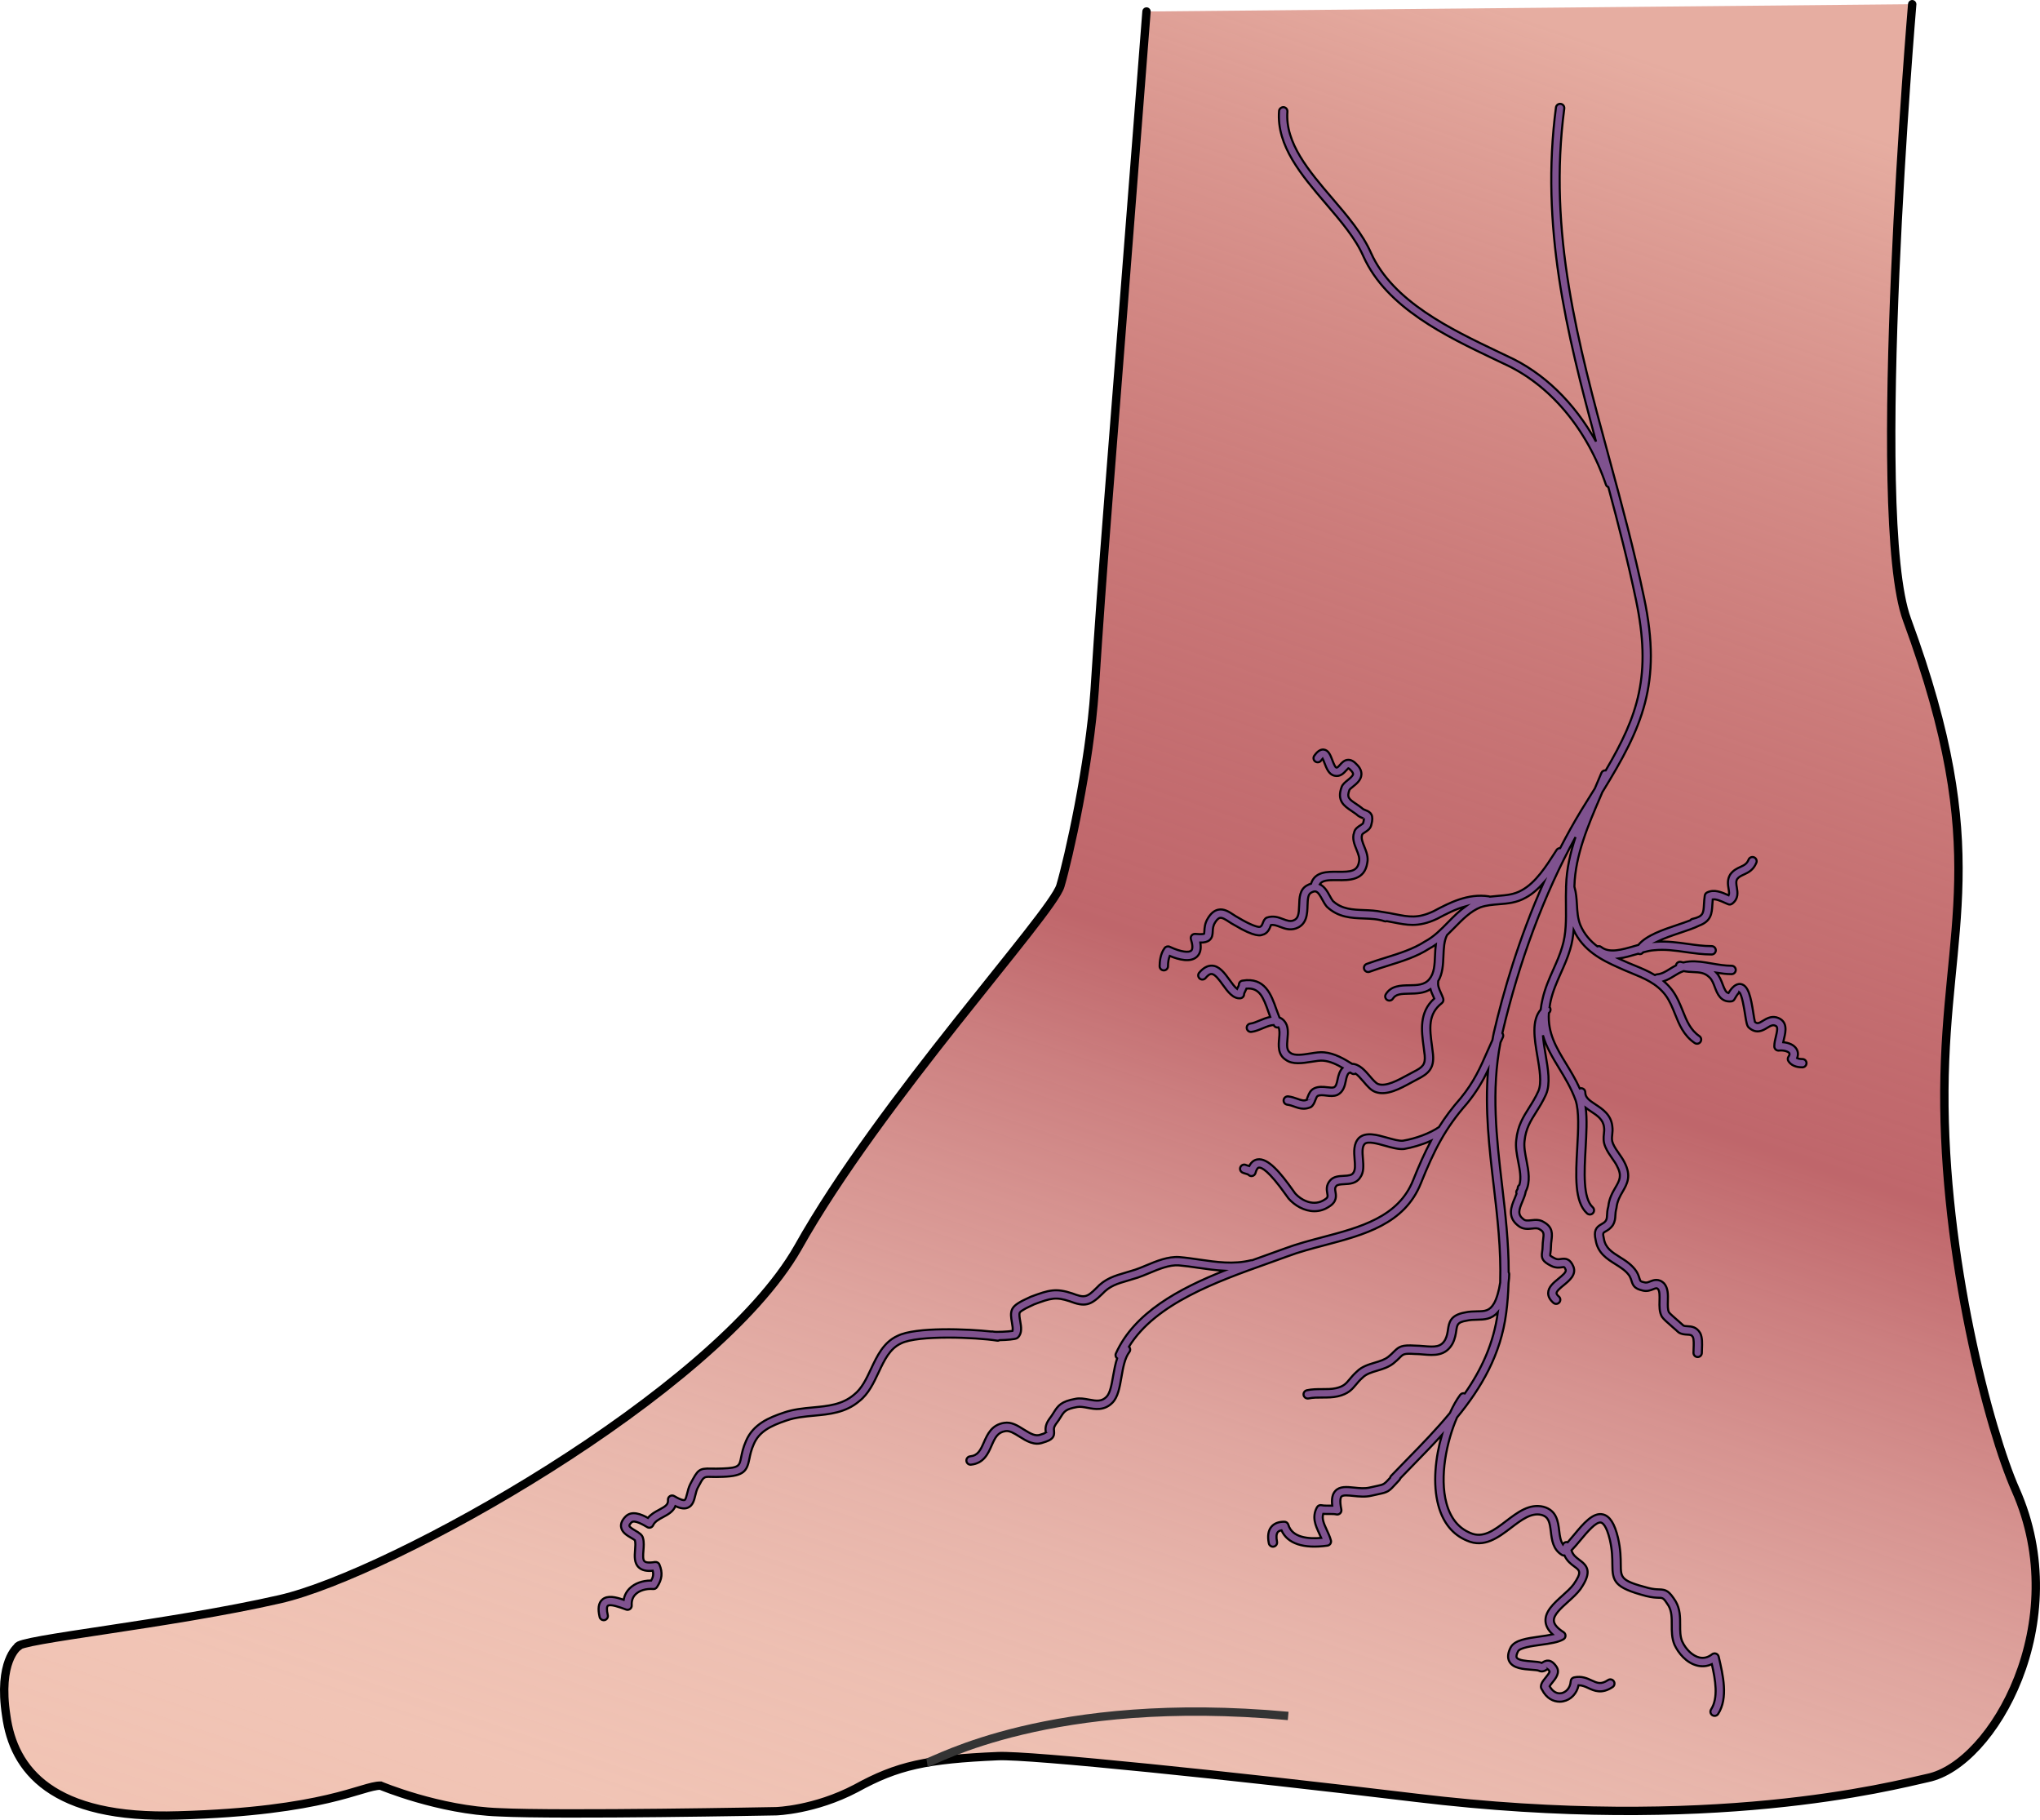 <?xml version="1.0" encoding="utf-8"?>
<!-- Generator: Adobe Illustrator 16.0.0, SVG Export Plug-In . SVG Version: 6.00 Build 0)  -->
<!DOCTYPE svg PUBLIC "-//W3C//DTD SVG 1.1//EN" "http://www.w3.org/Graphics/SVG/1.1/DTD/svg11.dtd">
<svg version="1.1" id="Layer_1" xmlns="http://www.w3.org/2000/svg" xmlns:xlink="http://www.w3.org/1999/xlink" x="0px" y="0px"
	 width="201.526px" height="179.742px" viewBox="0 0 201.526 179.742" enable-background="new 0 0 201.526 179.742"
	 xml:space="preserve">
<g>
	<linearGradient id="SVGID_1_" gradientUnits="userSpaceOnUse" x1="83.424" y1="214.081" x2="155.101" y2="3.172">
		<stop  offset="0" style="stop-color:#F1C3B3"/>
		<stop  offset="0.122" style="stop-color:#F0C0B0;stop-opacity:0.935"/>
		<stop  offset="0.211" style="stop-color:#EBB7A8;stop-opacity:0.887"/>
		<stop  offset="0.289" style="stop-color:#E3A79B;stop-opacity:0.845"/>
		<stop  offset="0.362" style="stop-color:#D89088;stop-opacity:0.806"/>
		<stop  offset="0.43" style="stop-color:#CA736F;stop-opacity:0.769"/>
		<stop  offset="0.495" style="stop-color:#B95051;stop-opacity:0.734"/>
		<stop  offset="0.556" style="stop-color:#A5272D;stop-opacity:0.701"/>
		<stop  offset="0.559" style="stop-color:#A4252C;stop-opacity:0.7"/>
		<stop  offset="1" style="stop-color:#E6ADA1"/>
	</linearGradient>
	<path fill="url(#SVGID_1_)" d="M188.902,0.414c0,0-4.305,50.525-0.513,60.794c8.507,23.106,3.792,30.089,3.689,46.52
		c-0.102,16.431,4.462,33.622,7.037,39.424c5.791,13.048-2.22,27.121-8.677,28.456c-3.627,0.808-21.35,5.479-50.522,1.962
		c-18.298-2.205-38.215-4.253-41.315-4.118c-7.071,0.308-9.941,0.924-14.042,3.184c-4.099,2.156-7.891,2.258-7.891,2.258
		s-21.32,0.412-27.368,0.104c-5.944-0.205-11.711-2.632-11.711-2.632c-1.852,0-5.405,2.528-19.96,2.94
		c-12.505,0.41-16.296-4.52-17.014-9.859c-0.821-5.34,1.127-6.777,1.127-6.777c-0.204-0.719,14.982-2.219,25.932-4.724
		s42.946-20.333,51.146-34.71c8.098-14.479,25.112-32.964,25.933-35.737c0.819-2.772,2.869-11.912,3.382-19.306
		c0.923-14.172,1.024-14.172,5.125-67.058"/>
	<path fill="none" stroke="#343434" stroke-width="0.394" stroke-linecap="round" stroke-miterlimit="8" d="M188.902,0.414
		c0,0-4.305,50.525-0.513,60.794c8.507,23.106,3.792,30.089,3.689,46.52c-0.102,16.431,4.462,33.622,7.037,39.424
		c5.791,13.048-2.22,27.121-8.677,28.456c-3.627,0.808-21.35,5.479-50.522,1.962c-18.298-2.205-38.215-4.253-41.315-4.118
		c-7.071,0.308-9.941,0.924-14.042,3.184c-4.099,2.156-7.891,2.258-7.891,2.258s-21.32,0.412-27.368,0.104
		c-5.944-0.205-11.711-2.632-11.711-2.632c-1.852,0-5.405,2.528-19.96,2.94c-12.505,0.41-16.296-4.52-17.014-9.859
		c-0.821-5.34,1.127-6.777,1.127-6.777c-0.204-0.719,14.982-2.219,25.932-4.724s42.946-20.333,51.146-34.71
		c8.098-14.479,25.112-32.964,25.933-35.737c0.819-2.772,2.869-11.912,3.382-19.306c0.923-14.172,1.024-14.172,5.125-67.058"/>
	<path fill="none" stroke="#000000" stroke-width="0.827" stroke-linecap="round" stroke-miterlimit="8" d="M188.902,0.414
		c0,0-4.305,50.525-0.513,60.794c8.507,23.106,3.792,30.089,3.689,46.52c-0.102,16.431,4.462,33.622,7.037,39.424
		c5.791,13.048-2.22,27.121-8.677,28.456c-3.627,0.808-21.35,5.479-50.522,1.962c-18.298-2.205-38.215-4.253-41.315-4.118
		c-7.071,0.308-9.941,0.924-14.042,3.184c-4.099,2.156-7.891,2.258-7.891,2.258s-21.32,0.412-27.368,0.104
		c-5.944-0.205-11.711-2.632-11.711-2.632c-1.852,0-5.405,2.528-19.96,2.94c-12.505,0.41-16.296-4.52-17.014-9.859
		c-0.821-5.34,1.127-6.777,1.127-6.777c-0.204-0.719,14.982-2.219,25.932-4.724s42.946-20.333,51.146-34.71
		c8.098-14.479,25.112-32.964,25.933-35.737c0.819-2.772,2.869-11.912,3.382-19.306c0.923-14.172,1.024-14.172,5.125-67.058"/>
	<path fill="#7F528F" stroke="#000000" stroke-width="0.207" stroke-miterlimit="8" d="M178.049,104.602
		c-0.211,0-0.387-0.033-0.512-0.094c0.161-0.425,0.037-0.742-0.067-0.91c-0.258-0.416-0.792-0.615-1.311-0.657
		c0.024-0.122,0.055-0.249,0.086-0.374c0.158-0.659,0.424-1.761-0.768-2.088c-0.557-0.127-0.982,0.135-1.324,0.343
		c-0.411,0.251-0.544,0.315-0.787,0.112c-0.044-0.144-0.104-0.525-0.152-0.837c-0.253-1.616-0.49-2.771-1.239-2.9
		c-0.525-0.086-0.936,0.409-1.223,0.886c-0.233-0.055-0.358-0.292-0.577-0.867c-0.146-0.39-0.319-0.818-0.62-1.146
		c0.492,0.078,0.992,0.145,1.503,0.145c0.229,0,0.414-0.186,0.414-0.414s-0.186-0.414-0.414-0.414c-0.644,0-1.307-0.113-1.947-0.223
		c-0.78-0.135-1.52-0.26-2.223-0.199c-0.214,0.016-0.41,0.049-0.591,0.096c-0.061-0.016-0.122-0.02-0.183-0.041
		c-0.212-0.08-0.452,0.031-0.53,0.245c-0.01,0.028-0.009,0.056-0.013,0.083c-0.221,0.113-0.428,0.234-0.618,0.354
		c-0.422,0.266-0.786,0.494-1.279,0.536c-0.07,0.006-0.132,0.033-0.187,0.069c-0.659-0.395-1.363-0.686-2.057-0.969
		c-0.402-0.166-0.81-0.332-1.22-0.525c-0.104-0.046-0.206-0.095-0.311-0.143c0.597-0.078,1.206-0.257,1.783-0.426
		c0.053-0.016,0.104-0.031,0.157-0.046c0.053,0.022,0.105,0.042,0.161,0.042c0.13,0,0.252-0.068,0.331-0.18
		c0.38-0.102,0.74-0.183,1.068-0.204c1.056-0.112,2.08,0.03,3.162,0.185c0.817,0.115,1.66,0.234,2.525,0.234
		c0.229,0,0.414-0.185,0.414-0.414c0-0.229-0.186-0.413-0.414-0.413c-0.807,0-1.621-0.115-2.409-0.227
		c-0.971-0.138-1.973-0.268-2.989-0.208c0.707-0.344,1.56-0.633,2.318-0.887c0.693-0.232,1.349-0.451,1.821-0.686
		c0.005-0.003,0.008-0.008,0.013-0.01c1.213-0.438,1.27-1.228,1.319-2.063c0.01-0.166,0.02-0.342,0.038-0.532
		c0.337-0.049,0.769,0.146,1.219,0.347l0.292,0.127c0.134,0.057,0.29,0.04,0.408-0.049c0.648-0.482,0.541-1.129,0.463-1.601
		c-0.055-0.328-0.102-0.612,0.033-0.829c0.157-0.219,0.378-0.32,0.656-0.448c0.42-0.193,0.943-0.435,1.238-1.166
		c0.086-0.211-0.017-0.453-0.229-0.538c-0.211-0.084-0.453,0.016-0.539,0.229c-0.172,0.426-0.442,0.55-0.816,0.723
		c-0.326,0.15-0.696,0.32-0.996,0.738c-0.316,0.504-0.232,1.015-0.164,1.425c0.054,0.325,0.073,0.503,0.007,0.639l-0.019-0.008
		c-0.659-0.293-1.405-0.626-2.115-0.274c-0.121,0.061-0.206,0.177-0.226,0.311c-0.045,0.313-0.063,0.598-0.078,0.856
		c-0.051,0.894-0.069,1.194-1.145,1.446c-0.092,0.021-0.165,0.077-0.221,0.145c-0.36,0.141-0.78,0.283-1.224,0.432
		c-1.474,0.493-3.116,1.05-3.89,1.989c-0.134,0.038-0.269,0.078-0.406,0.117c-1.213,0.355-2.467,0.723-3.259,0.09
		c-0.114-0.09-0.258-0.105-0.386-0.063c-0.705-0.537-1.305-1.213-1.692-2.131c-0.25-0.649-0.287-1.3-0.327-1.989
		c-0.034-0.58-0.075-1.179-0.248-1.768c0-0.027,0-0.056,0.001-0.083c0.081-3.025,1.365-6.011,2.607-8.898
		c0.052-0.121,0.1-0.237,0.151-0.357c3.933-6.398,5.917-10.69,4.129-19.173c-0.983-4.723-2.229-9.312-3.434-13.75
		c-3.12-11.495-6.067-22.353-4.457-34.599c0.029-0.227-0.131-0.435-0.356-0.464c-0.225-0.028-0.435,0.129-0.465,0.355
		c-1.541,11.722,1.022,22.128,3.959,33.001c-2.135-3.855-5.208-6.843-8.794-8.456l-0.878-0.419
		c-4.631-2.208-10.395-4.956-12.55-9.742c-0.818-1.887-2.356-3.684-3.843-5.423c-2.291-2.678-4.66-5.448-4.423-8.548
		c0.018-0.228-0.152-0.427-0.381-0.444c-0.207-0.009-0.427,0.152-0.444,0.381c-0.263,3.44,2.219,6.342,4.619,9.149
		c1.514,1.77,2.943,3.442,3.715,5.219c2.282,5.068,8.197,7.888,12.95,10.153l0.886,0.423c4.547,2.046,8.237,6.411,10.124,11.973
		c0.039,0.116,0.131,0.187,0.235,0.231c0.974,3.621,1.937,7.332,2.727,11.128c1.567,7.437,0.218,11.401-2.985,16.85
		c-0.178-0.02-0.355,0.072-0.427,0.248c-0.206,0.504-0.427,1.016-0.646,1.528c-0.42,0.684-0.857,1.386-1.324,2.133
		c-0.757,1.244-1.453,2.504-2.104,3.768c-0.137-0.001-0.272,0.058-0.354,0.183l-0.144,0.225c-0.859,1.345-1.928,3.019-3.302,3.754
		c-0.743,0.426-1.507,0.487-2.315,0.552c-0.271,0.022-0.548,0.047-0.83,0.083c-0.028-0.012-0.055-0.027-0.085-0.032
		c-2.098-0.326-3.978,0.67-5.472,1.465c-1.556,0.737-2.443,0.562-3.788,0.297c-0.397-0.078-0.827-0.162-1.313-0.231
		c-0.003,0-0.006,0.001-0.01,0c-0.587-0.126-1.178-0.152-1.753-0.174c-1.137-0.043-2.21-0.084-3.082-0.9
		c-0.101-0.122-0.205-0.313-0.314-0.515c-0.24-0.44-0.52-0.917-0.982-1.136c0.237-0.381,0.767-0.426,1.746-0.409
		c1.137,0.017,2.679,0.04,2.943-1.695c0.128-0.576-0.099-1.138-0.299-1.634c-0.169-0.418-0.328-0.813-0.209-1.146
		c0.014-0.075,0.095-0.132,0.273-0.245c0.236-0.148,0.559-0.351,0.639-0.754c0.252-0.927-0.027-1.234-0.559-1.43
		c-0.138-0.05-0.256-0.094-0.402-0.237c-0.189-0.148-0.378-0.276-0.556-0.395c-0.679-0.456-0.933-0.626-0.644-1.382
		c0.033-0.065,0.219-0.215,0.342-0.314c0.359-0.29,0.808-0.65,0.837-1.195c0.019-0.337-0.133-0.671-0.437-0.976
		c-0.288-0.322-0.567-0.479-0.854-0.479c-0.001,0-0.002,0-0.002,0c-0.39,0.001-0.633,0.277-0.828,0.498
		c-0.211,0.237-0.278,0.285-0.361,0.266c-0.123-0.031-0.313-0.528-0.393-0.741c-0.182-0.48-0.37-0.977-0.837-1.036
		c-0.411-0.055-0.742,0.318-0.944,0.604c-0.132,0.187-0.089,0.445,0.098,0.577s0.445,0.089,0.576-0.098
		c0.064-0.089,0.114-0.149,0.152-0.19c0.061,0.118,0.131,0.302,0.182,0.437c0.198,0.522,0.423,1.113,0.964,1.25
		c0.59,0.148,0.961-0.27,1.183-0.52c0.067-0.076,0.18-0.203,0.204-0.219c0,0,0.079,0.019,0.259,0.219
		c0.142,0.143,0.218,0.271,0.213,0.362c-0.011,0.177-0.312,0.419-0.53,0.596c-0.251,0.203-0.488,0.394-0.592,0.655
		c-0.528,1.379,0.257,1.907,0.95,2.373c0.163,0.109,0.336,0.225,0.47,0.326c0.236,0.238,0.494,0.333,0.664,0.396
		c0.049,0.018,0.113,0.042,0.111,0.021c0.004,0.025,0.011,0.135-0.071,0.443c-0.015,0.073-0.099,0.133-0.274,0.243
		c-0.235,0.148-0.559,0.352-0.627,0.719c-0.212,0.572,0.025,1.162,0.235,1.682c0.17,0.422,0.331,0.82,0.254,1.173
		c-0.145,0.949-0.758,1.042-2.118,1.02c-1.015-0.013-2.248-0.021-2.624,1.176c-0.133,0.04-0.268,0.092-0.403,0.172
		c-0.726,0.398-0.751,1.23-0.771,1.964c-0.027,0.896-0.094,1.337-0.594,1.505c-0.309,0.103-0.583,0.01-1.005-0.149
		c-0.448-0.169-0.952-0.361-1.611-0.137c-0.219,0.11-0.305,0.332-0.381,0.527c-0.077,0.201-0.14,0.344-0.301,0.383
		c-0.158,0.047-0.87-0.156-2.122-0.91c-0.156-0.079-0.312-0.182-0.468-0.285c-0.445-0.292-0.944-0.626-1.526-0.498
		c-0.384,0.086-0.711,0.358-0.999,0.829c-0.318,0.501-0.341,0.966-0.356,1.275c-0.005,0.102-0.012,0.24-0.019,0.264
		c-0.014,0.01-0.156,0.092-0.874,0.021c-0.138-0.012-0.274,0.043-0.362,0.15c-0.088,0.108-0.115,0.253-0.073,0.386
		c0.18,0.567,0.188,0.976,0.022,1.12c-0.223,0.198-0.966,0.154-2.115-0.384c-0.174-0.083-0.388-0.031-0.507,0.126
		c-0.429,0.571-0.493,1.368-0.493,1.792c0,0.229,0.186,0.413,0.414,0.413s0.414-0.185,0.414-0.413c0-0.391,0.061-0.743,0.172-1.014
		c0.927,0.387,2.032,0.651,2.661,0.102c0.347-0.303,0.467-0.779,0.361-1.422c0.404,0.01,0.721-0.078,0.918-0.248
		c0.276-0.238,0.293-0.564,0.308-0.853c0.013-0.272,0.026-0.555,0.231-0.878c0.114-0.186,0.288-0.416,0.478-0.458
		c0.221-0.053,0.566,0.168,0.891,0.382c0.184,0.121,0.368,0.24,0.523,0.316c2.077,1.256,2.64,1.03,2.754,0.979
		c0.544-0.109,0.736-0.607,0.84-0.875c0.014-0.033,0.024-0.064,0.036-0.094c0.262-0.049,0.521,0.039,0.894,0.179
		c0.448,0.169,0.956,0.359,1.558,0.159c1.104-0.369,1.135-1.465,1.158-2.265c0.021-0.68,0.054-1.104,0.353-1.269
		c0.191-0.112,0.348-0.152,0.463-0.12c0.244,0.068,0.462,0.468,0.654,0.821c0.123,0.228,0.252,0.463,0.439,0.685
		c1.133,1.065,2.414,1.114,3.652,1.161c0.715,0.027,1.391,0.053,2.031,0.268c0.085,0.029,0.17,0.021,0.249-0.003
		c0.233,0.042,0.456,0.084,0.667,0.125c0.65,0.128,1.236,0.243,1.86,0.243c0.718,0,1.485-0.152,2.458-0.613
		c0.866-0.461,1.803-0.952,2.797-1.226c-0.632,0.459-1.192,1.011-1.73,1.563c-0.725,0.742-1.409,1.442-2.289,1.909
		c-1.163,0.755-2.564,1.19-3.918,1.612c-0.622,0.193-1.243,0.387-1.845,0.609c-0.214,0.08-0.323,0.317-0.244,0.531
		c0.062,0.167,0.22,0.271,0.388,0.271c0.048,0,0.097-0.009,0.145-0.026c0.587-0.217,1.193-0.406,1.802-0.596
		c1.408-0.438,2.864-0.891,4.091-1.689c0.229-0.12,0.443-0.258,0.65-0.404c-0.045,0.361-0.064,0.727-0.079,1.088
		c-0.036,0.895-0.07,1.74-0.56,2.325c-0.462,0.586-1.199,0.598-1.98,0.61c-0.84,0.013-1.792,0.027-2.32,0.883
		c-0.12,0.195-0.061,0.449,0.135,0.569c0.067,0.042,0.143,0.062,0.217,0.062c0.139,0,0.274-0.068,0.353-0.195
		c0.276-0.448,0.799-0.479,1.63-0.492c0.656-0.01,1.436-0.026,2.078-0.438c0.069,0.252,0.172,0.482,0.271,0.697
		c0.032,0.074,0.066,0.148,0.099,0.224c-1.507,1.358-1.263,3.169-1.047,4.776c0.037,0.277,0.074,0.553,0.103,0.82
		c0.082,0.907-0.176,1.18-1.104,1.644c-0.189,0.095-0.399,0.21-0.623,0.333c-0.885,0.486-2.099,1.148-2.854,0.875
		c-0.236-0.078-0.555-0.453-0.835-0.782c-0.449-0.526-1.022-1.198-1.752-1.218c-0.774-0.484-1.716-1.042-2.762-1.136
		c-0.394-0.044-0.872,0.032-1.377,0.114c-0.721,0.115-1.537,0.246-1.941-0.053c-0.389-0.245-0.369-0.688-0.306-1.391
		c0.055-0.602,0.116-1.285-0.325-1.783c-0.143-0.162-0.3-0.262-0.464-0.33c-0.106-0.26-0.209-0.531-0.31-0.819
		c-0.5-1.423-1.124-3.195-3.356-2.819c-0.2,0.033-0.346,0.205-0.346,0.408c0,0.056-0.062,0.178-0.112,0.277
		c-0.021,0.043-0.042,0.086-0.064,0.131c-0.234-0.184-0.514-0.57-0.734-0.875c-0.495-0.686-1.007-1.395-1.749-1.423
		c-0.431-0.011-0.857,0.217-1.261,0.694c-0.147,0.176-0.125,0.437,0.05,0.584c0.174,0.146,0.435,0.124,0.583-0.051
		c0.159-0.188,0.376-0.416,0.598-0.4c0.338,0.012,0.766,0.604,1.109,1.08c0.489,0.679,1.009,1.373,1.718,1.32
		c0.215-0.018,0.38-0.197,0.38-0.412c0-0.057,0.062-0.179,0.111-0.277c0.043-0.086,0.088-0.176,0.125-0.273
		c1.273-0.1,1.651,0.839,2.168,2.311c0.058,0.162,0.117,0.325,0.177,0.487c-0.356,0.073-0.715,0.218-1.04,0.353
		c-0.326,0.136-0.664,0.277-0.916,0.305c-0.227,0.024-0.391,0.229-0.365,0.456c0.024,0.228,0.23,0.39,0.456,0.366
		c0.369-0.041,0.763-0.205,1.144-0.363c0.44-0.184,0.786-0.305,1.057-0.316c0.003,0.007,0.006,0.015,0.01,0.021
		c0.072,0.146,0.219,0.229,0.37,0.229c0.031,0,0.062-0.014,0.093-0.021c0.137,0.246,0.11,0.643,0.071,1.068
		c-0.065,0.729-0.148,1.639,0.663,2.146c0.66,0.488,1.657,0.328,2.539,0.188c0.448-0.071,0.875-0.14,1.164-0.107
		c0.668,0.06,1.307,0.363,1.898,0.709c-0.307,0.33-0.412,0.76-0.488,1.122c-0.092,0.438-0.155,0.692-0.362,0.797
		c-0.139,0.056-0.395,0.026-0.644-0.003c-0.418-0.048-0.891-0.102-1.335,0.119c-0.368,0.186-0.511,0.555-0.625,0.852
		c-0.04,0.105-0.103,0.267-0.071,0.267c-0.29,0.124-0.521,0.052-0.942-0.099c-0.256-0.092-0.546-0.195-0.893-0.238
		c-0.224-0.025-0.433,0.131-0.462,0.357c-0.028,0.228,0.133,0.435,0.358,0.463c0.256,0.032,0.49,0.116,0.718,0.197
		c0.27,0.097,0.562,0.201,0.9,0.201c0.216,0,0.452-0.043,0.713-0.157c0.249-0.165,0.356-0.446,0.451-0.694
		c0.061-0.155,0.142-0.367,0.223-0.408c0.226-0.113,0.54-0.076,0.871-0.037c0.352,0.039,0.715,0.082,1.076-0.064
		c0.607-0.305,0.732-0.902,0.833-1.382c0.074-0.351,0.138-0.653,0.317-0.784c0.039-0.023,0.077-0.035,0.116-0.049l0.146,0.092
		c0.068,0.042,0.144,0.062,0.218,0.062c0.059,0,0.115-0.019,0.17-0.043c0.218,0.15,0.463,0.417,0.779,0.788
		c0.385,0.452,0.749,0.879,1.192,1.027c1.098,0.398,2.444-0.338,3.525-0.932c0.213-0.117,0.413-0.227,0.594-0.318
		c1.131-0.564,1.683-1.1,1.559-2.463c-0.029-0.281-0.067-0.565-0.105-0.85c-0.226-1.679-0.42-3.129,0.973-4.213
		c0.139-0.108,0.193-0.291,0.139-0.458c-0.064-0.194-0.147-0.378-0.23-0.562c-0.172-0.379-0.319-0.707-0.264-1.094
		c0.002-0.02-0.003-0.037-0.003-0.057c0.446-0.739,0.482-1.63,0.519-2.494c0.031-0.757,0.061-1.471,0.35-2.048
		c0.001-0.001,0.001-0.003,0.002-0.005c0.242-0.234,0.48-0.471,0.712-0.709c0.827-0.847,1.608-1.646,2.604-2.045
		c0.607-0.204,1.196-0.25,1.82-0.3c0.864-0.069,1.758-0.141,2.651-0.653c0.655-0.352,1.233-0.875,1.755-1.466
		c-2.451,5.5-3.99,10.822-4.919,14.814c-0.055,0.238-0.088,0.477-0.135,0.715c-0.173,0.379-0.339,0.75-0.495,1.109
		c-0.707,1.618-1.317,3.016-2.651,4.645c-0.848,0.961-1.536,1.887-2.14,2.847c-0.866,0.603-2.267,1.131-3.552,1.347
		c-0.372,0.039-0.962-0.131-1.533-0.291c-1.044-0.295-2.125-0.598-2.803,0.001c-0.57,0.573-0.501,1.408-0.441,2.146
		c0.042,0.506,0.085,1.028-0.129,1.316c-0.151,0.244-0.458,0.272-0.945,0.298c-0.477,0.024-1.016,0.052-1.365,0.473
		c-0.399,0.47-0.317,0.94-0.263,1.251c0.059,0.331,0.074,0.42-0.265,0.625c-1.018,0.682-2.231,0.141-2.916-0.632
		c-0.043-0.056-0.117-0.161-0.216-0.302c-1.197-1.689-2.455-3.227-3.514-3.038c-0.341,0.062-0.607,0.279-0.796,0.651
		c-0.047-0.015-0.091-0.027-0.132-0.038c-0.063-0.017-0.123-0.03-0.174-0.056c-0.203-0.104-0.453-0.022-0.556,0.182
		c-0.104,0.204-0.021,0.453,0.183,0.557c0.097,0.049,0.209,0.082,0.328,0.115c0.116,0.032,0.227,0.063,0.279,0.116
		c0.106,0.104,0.256,0.146,0.4,0.107c0.143-0.038,0.254-0.149,0.293-0.292c0.082-0.311,0.202-0.508,0.319-0.529
		c0.255-0.049,0.95,0.244,2.692,2.703c0.11,0.156,0.194,0.274,0.258,0.354c0.622,0.703,1.565,1.246,2.546,1.246
		c0.485,0,0.979-0.133,1.447-0.447c0.809-0.487,0.7-1.1,0.637-1.465c-0.049-0.275-0.064-0.405,0.081-0.576
		c0.12-0.145,0.438-0.162,0.773-0.18c0.543-0.027,1.219-0.063,1.586-0.658c0.381-0.508,0.325-1.189,0.271-1.849
		c-0.05-0.613-0.098-1.192,0.183-1.476c0.323-0.284,1.26-0.02,2.014,0.191c0.674,0.189,1.317,0.367,1.863,0.316
		c0.768-0.129,1.749-0.406,2.667-0.813c-0.628,1.176-1.187,2.438-1.777,3.913c-1.457,3.638-5.259,4.64-8.936,5.609
		c-1.266,0.334-2.576,0.68-3.761,1.126c-0.615,0.228-1.264,0.459-1.935,0.697c-0.415,0.148-0.838,0.3-1.266,0.454
		c-0.04-0.003-0.081-0.005-0.122,0.005c-1.706,0.426-3.417,0.175-5.072-0.067c-0.646-0.095-1.314-0.192-1.983-0.249
		c-1.123-0.082-2.284,0.4-3.3,0.825c-0.374,0.156-0.733,0.308-1.069,0.419c-0.326,0.107-0.634,0.197-0.926,0.281
		c-1.105,0.322-2.061,0.6-2.931,1.551c-0.92,0.914-1.157,0.969-2.35,0.514c-1.628-0.54-2.317-0.343-4.112,0.328l-0.254,0.119
		c-0.732,0.34-1.356,0.654-1.573,1.085c-0.202,0.4-0.116,0.88-0.034,1.345c0.052,0.295,0.115,0.651,0.052,0.826
		c-0.408,0.068-1.643,0.129-1.879,0.07c-0.068-0.023-0.137-0.021-0.202-0.01c-2.295-0.252-7.462-0.479-9.273,0.428
		c-1.383,0.629-2.014,1.973-2.624,3.271c-0.469,0.999-0.912,1.941-1.675,2.537c-1.163,0.99-2.563,1.121-4.043,1.259
		c-0.955,0.089-1.941,0.181-2.888,0.511c-1.432,0.479-3.02,1.127-3.73,2.788c-0.298,0.663-0.403,1.196-0.489,1.626
		c-0.168,0.846-0.209,1.047-1.816,1.107c-0.499,0.023-0.87,0.014-1.156,0.008c-1.191-0.029-1.305,0.119-2.015,1.461l-0.048,0.093
		c-0.149,0.299-0.228,0.62-0.297,0.903c-0.063,0.256-0.148,0.605-0.25,0.648c-0.038,0.018-0.262,0.07-1.022-0.387
		c-0.132-0.08-0.299-0.079-0.431,0.002c-0.132,0.082-0.207,0.229-0.194,0.384c0.033,0.438-0.212,0.612-0.868,0.963
		c-0.384,0.205-0.807,0.431-1.109,0.808c-0.642-0.357-1.592-0.76-2.205-0.145c-0.343,0.344-0.494,0.689-0.452,1.028
		c0.069,0.54,0.582,0.843,0.994,1.085c0.138,0.082,0.345,0.204,0.375,0.237c0.069,0.255,0.042,0.614,0.016,0.96
		c-0.047,0.609-0.099,1.3,0.372,1.73c0.303,0.276,0.741,0.382,1.373,0.323c0.089,0.338,0.043,0.622-0.15,0.968
		c-0.016,0-0.031,0-0.047,0c-0.819,0-1.581,0.277-2.078,0.766c-0.316,0.312-0.518,0.697-0.596,1.134
		c-0.76-0.265-1.602-0.478-2.116-0.019c-0.371,0.33-0.456,0.892-0.26,1.719c0.045,0.189,0.215,0.318,0.402,0.318
		c0.031,0,0.063-0.004,0.096-0.012c0.223-0.053,0.36-0.275,0.307-0.498c-0.131-0.551-0.084-0.831,0.004-0.909
		c0.236-0.211,1.208,0.147,1.673,0.317l0.136,0.05c0.131,0.048,0.276,0.026,0.389-0.058s0.174-0.219,0.165-0.358
		c-0.029-0.448,0.099-0.817,0.381-1.094c0.384-0.377,1.042-0.575,1.734-0.52c0.15,0.019,0.294-0.058,0.378-0.183
		c0.513-0.769,0.585-1.438,0.241-2.239c-0.074-0.175-0.26-0.275-0.448-0.245c-0.696,0.117-0.94,0.006-1.024-0.07
		c-0.174-0.16-0.14-0.616-0.105-1.058c0.031-0.417,0.064-0.848-0.036-1.212c-0.07-0.354-0.405-0.551-0.76-0.761
		c-0.215-0.128-0.575-0.34-0.593-0.478c-0.007-0.05,0.046-0.169,0.216-0.339c0.284-0.282,1.229,0.284,1.544,0.472
		c0.101,0.063,0.225,0.076,0.335,0.041c0.113-0.035,0.205-0.117,0.254-0.225c0.167-0.368,0.565-0.581,0.987-0.807
		c0.456-0.244,0.996-0.533,1.212-1.082c0.52,0.241,0.909,0.289,1.231,0.154c0.488-0.203,0.614-0.719,0.735-1.217
		c0.062-0.252,0.125-0.514,0.229-0.721l0.045-0.084c0.548-1.037,0.548-1.039,1.263-1.021c0.299,0.008,0.688,0.016,1.21-0.008
		c2.054-0.076,2.354-0.572,2.593-1.771c0.082-0.409,0.174-0.872,0.437-1.455c0.522-1.221,1.625-1.799,3.24-2.338
		c0.855-0.299,1.791-0.386,2.696-0.471c1.544-0.143,3.141-0.292,4.489-1.441c0.905-0.705,1.412-1.783,1.901-2.826
		c0.572-1.217,1.112-2.367,2.231-2.877c1.667-0.835,7.405-0.597,9.482-0.27c0.091,0.016,0.179-0.008,0.256-0.05
		c0.67-0.007,1.482-0.079,1.691-0.183c0.04-0.02,0.078-0.047,0.109-0.078c0.434-0.432,0.321-1.065,0.222-1.625
		c-0.053-0.3-0.119-0.674-0.042-0.828c0.104-0.207,0.888-0.568,1.183-0.705c0.105-0.049,0.2-0.094,0.235-0.113
		c1.652-0.615,2.142-0.76,3.506-0.307c1.486,0.568,2.055,0.441,3.224-0.72c0.728-0.795,1.498-1.019,2.564-1.329
		c0.302-0.088,0.619-0.18,0.956-0.291c0.354-0.118,0.733-0.275,1.128-0.441c0.93-0.389,1.983-0.83,2.915-0.764
		c0.639,0.055,1.295,0.15,1.929,0.243c0.834,0.122,1.682,0.243,2.543,0.288c-4.452,1.772-8.888,4.146-10.688,8.17
		c-0.079,0.176-0.021,0.371,0.122,0.486c-0.178,0.545-0.29,1.135-0.392,1.719c-0.152,0.88-0.297,1.711-0.662,2.079
		c-0.472,0.478-0.964,0.415-1.729,0.271c-0.434-0.082-0.884-0.166-1.325-0.076c-1.413,0.252-1.727,0.66-2.16,1.359
		c-0.117,0.189-0.251,0.404-0.462,0.674c-0.395,0.568-0.351,0.984-0.324,1.232c0.003,0.029,0.007,0.065,0.018,0.068
		c-0.039,0.027-0.164,0.097-0.526,0.203c-0.492,0.189-0.954-0.065-1.658-0.508c-0.603-0.381-1.224-0.775-1.94-0.652
		c-1.243,0.188-1.663,1.149-2.001,1.922c-0.353,0.809-0.606,1.308-1.357,1.384c-0.228,0.022-0.394,0.226-0.37,0.453
		c0.021,0.214,0.201,0.372,0.41,0.372c0.015,0,0.028-0.001,0.042-0.002c1.271-0.129,1.694-1.098,2.034-1.875
		c0.355-0.816,0.612-1.322,1.373-1.438c0.414-0.066,0.876,0.225,1.369,0.535c0.695,0.438,1.483,0.933,2.362,0.592
		c0.873-0.252,1.133-0.529,1.068-1.142c-0.021-0.192-0.038-0.358,0.165-0.653c0.22-0.277,0.369-0.519,0.5-0.73
		c0.343-0.553,0.485-0.781,1.612-0.982c0.296-0.059,0.646,0.007,1.019,0.077c0.742,0.14,1.664,0.312,2.47-0.502
		c0.548-0.554,0.714-1.508,0.89-2.519c0.161-0.928,0.327-1.887,0.783-2.485c0.125-0.163,0.102-0.386-0.036-0.53
		c2.614-4.264,8.726-6.445,13.71-8.22c0.675-0.24,1.326-0.473,1.947-0.702c1.147-0.433,2.378-0.758,3.682-1.102
		c3.874-1.021,7.881-2.078,9.492-6.102c1.295-3.232,2.403-5.444,4.558-7.886c0.961-1.173,1.572-2.246,2.086-3.317
		c-0.33,3.875,0.114,7.693,0.553,11.415c0.367,3.132,0.74,6.346,0.642,9.564c-0.107,0.769-0.341,1.597-0.597,2.047
		c-0.45,0.786-0.913,0.796-1.68,0.81c-0.366,0.007-0.781,0.014-1.214,0.115c-1.453,0.256-1.565,1.014-1.666,1.683
		c-0.047,0.316-0.096,0.644-0.268,0.985c-0.409,0.76-1.036,0.745-2.104,0.654c-0.301-0.025-0.571-0.046-0.891-0.051
		c-1.292-0.082-1.571,0.082-2.092,0.608c-0.135,0.137-0.301,0.305-0.547,0.501c-0.371,0.287-0.839,0.428-1.334,0.576
		c-0.625,0.188-1.271,0.381-1.766,0.875c-0.319,0.284-0.534,0.541-0.722,0.768c-0.364,0.438-0.584,0.702-1.35,0.879
		c-0.855,0.189-1.884-0.014-2.873,0.204c-0.224,0.05-0.364,0.271-0.314,0.493c0.043,0.193,0.214,0.324,0.403,0.324
		c0.029,0,0.06-0.003,0.09-0.01c0.856-0.189,1.883,0.016,2.877-0.205c1.041-0.24,1.411-0.686,1.803-1.156
		c0.178-0.214,0.361-0.436,0.653-0.695c0.363-0.363,0.885-0.52,1.436-0.684c0.546-0.164,1.111-0.334,1.607-0.719
		c0.283-0.227,0.472-0.415,0.624-0.569c0.352-0.355,0.427-0.431,1.478-0.364c0.284,0,0.569,0.025,0.847,0.049
		c1.041,0.088,2.216,0.188,2.909-1.097c0.236-0.472,0.3-0.9,0.352-1.245c0.094-0.627,0.125-0.838,1.013-0.994
		c0.37-0.086,0.723-0.092,1.064-0.099c0.697-0.013,1.413-0.036,2.028-0.735c-0.403,3.08-1.633,5.678-3.261,8.016
		c-0.164-0.053-0.347-0.004-0.456,0.141c-0.348,0.459-0.693,1.074-1.014,1.783c-1.318,1.602-2.779,3.101-4.225,4.58
		c-0.537,0.549-1.07,1.096-1.592,1.641c-0.053,0.056-0.08,0.122-0.096,0.191c-0.596,0.65-0.614,0.658-1.299,0.802
		c-0.193,0.04-0.432,0.091-0.733,0.161c-0.474,0.111-1.001,0.057-1.512,0.003c-0.735-0.076-1.433-0.149-1.871,0.333
		c-0.281,0.311-0.377,0.768-0.299,1.449c-0.354-0.006-0.823,0.016-1.044-0.04c-0.182-0.046-0.374,0.038-0.463,0.202
		c-0.529,0.97-0.136,1.82,0.213,2.571c0.069,0.149,0.141,0.302,0.204,0.455c-1.222,0.106-2.865-0.007-3.246-1.304
		c-0.052-0.176-0.213-0.297-0.396-0.297c-0.578,0-1.012,0.171-1.288,0.508c-0.305,0.372-0.387,0.92-0.244,1.628
		c0.039,0.196,0.212,0.332,0.404,0.332c0.027,0,0.055-0.003,0.082-0.008c0.225-0.045,0.37-0.263,0.324-0.487
		c-0.09-0.447-0.064-0.771,0.074-0.941c0.074-0.091,0.197-0.151,0.367-0.182c0.579,1.313,2.173,1.848,4.542,1.512
		c0.118-0.017,0.222-0.083,0.287-0.182c0.065-0.1,0.085-0.222,0.054-0.336c-0.103-0.376-0.261-0.717-0.414-1.047
		c-0.299-0.645-0.487-1.098-0.346-1.57c0.409,0.027,1.013-0.018,1.285,0.051c0.138,0.034,0.284-0.006,0.386-0.104
		c0.104-0.098,0.148-0.242,0.119-0.382c-0.191-0.927-0.056-1.2,0.012-1.274c0.156-0.172,0.673-0.117,1.172-0.064
		c0.553,0.058,1.18,0.123,1.787-0.021c0.294-0.069,0.525-0.118,0.714-0.157c0.938-0.196,1.018-0.264,1.776-1.094l0.281-0.307
		c0.045-0.049,0.071-0.105,0.089-0.164c0.416-0.433,0.836-0.865,1.262-1.301c0.955-0.978,1.915-1.963,2.841-2.98
		c-0.644,2.232-0.926,4.845-0.349,6.967c0.467,1.721,1.422,2.891,2.828,3.473c1.697,0.758,3.112-0.321,4.361-1.273
		c1.02-0.779,1.99-1.51,2.979-1.273c0.733,0.193,0.833,0.734,0.945,1.672c0.099,0.823,0.211,1.757,1.1,2.292
		c0.076,0.046,0.161,0.061,0.245,0.054c0.243,0.539,0.648,0.847,0.977,1.088c0.534,0.393,0.756,0.555-0.075,1.754
		c-0.265,0.359-0.687,0.74-1.096,1.107c-0.864,0.777-1.758,1.58-1.678,2.57c0.037,0.448,0.269,0.867,0.705,1.268
		c-0.376,0.086-0.835,0.15-1.285,0.213c-1.264,0.176-2.457,0.342-2.857,1.061c-0.296,0.563-0.341,1.041-0.131,1.419
		c0.372,0.669,1.369,0.741,2.17,0.8c0.263,0.02,0.623,0.045,0.716,0.091c0.368,0.183,0.673-0.016,0.818-0.11
		c0.027-0.018,0.065-0.043,0.061-0.057c0.027,0.018,0.093,0.076,0.197,0.232c0.055,0.08-0.264,0.47-0.368,0.598
		c-0.284,0.348-0.674,0.824-0.377,1.207c0.443,0.886,1.143,1.195,1.749,1.195c0.12,0,0.237-0.013,0.348-0.035
		c0.771-0.156,1.35-0.776,1.521-1.589c0.35,0.003,0.635,0.128,0.956,0.276c0.591,0.275,1.329,0.617,2.408-0.099
		c0.189-0.127,0.241-0.384,0.114-0.573c-0.126-0.192-0.383-0.242-0.573-0.116c-0.69,0.46-1.055,0.292-1.603,0.038
		c-0.446-0.207-1.004-0.467-1.755-0.303c-0.181,0.038-0.315,0.193-0.326,0.378c-0.044,0.694-0.487,1.091-0.907,1.177
		c-0.448,0.09-0.867-0.144-1.177-0.682c0.049-0.09,0.175-0.244,0.263-0.352c0.322-0.395,0.811-0.991,0.416-1.58
		c-0.55-0.824-1.061-0.63-1.396-0.412c-0.018,0.012-0.039,0.026-0.059,0.038c-0.234-0.095-0.561-0.118-0.966-0.148
		c-0.505-0.036-1.352-0.099-1.506-0.376c-0.063-0.113-0.013-0.344,0.135-0.623c0.195-0.351,1.379-0.516,2.244-0.636
		c0.889-0.124,1.728-0.241,2.239-0.548c0.123-0.073,0.199-0.205,0.201-0.348c0.003-0.144-0.069-0.277-0.189-0.355
		c-0.609-0.391-0.933-0.766-0.961-1.115c-0.047-0.582,0.692-1.246,1.407-1.889c0.439-0.396,0.894-0.805,1.215-1.241
		c1.201-1.732,0.688-2.317-0.107-2.902c-0.327-0.241-0.634-0.479-0.772-0.933c0.287-0.293,0.581-0.643,0.888-1.012
		c0.646-0.781,1.545-1.845,2.023-1.734c0.15,0.035,0.536,0.271,0.878,1.707c0.237,1.039,0.242,1.806,0.246,2.422
		c0.012,1.678,0.176,2.301,3.337,3.13c0.595,0.149,0.978,0.161,1.257,0.169c0.408,0.012,0.46,0.014,0.945,0.77
		c0.332,0.57,0.33,1.221,0.328,1.91c-0.002,0.641-0.004,1.304,0.27,1.961c0.38,0.824,1.172,1.799,2.256,2.061
		c0.488,0.117,0.977,0.068,1.434-0.143c0.352,1.547,0.662,3.32-0.075,4.469c-0.123,0.193-0.066,0.449,0.125,0.572
		c0.069,0.045,0.146,0.065,0.224,0.065c0.136,0,0.269-0.067,0.348-0.19c1.013-1.579,0.484-3.829,0.055-5.662
		c-0.031-0.138-0.133-0.25-0.266-0.296c-0.132-0.048-0.281-0.022-0.393,0.065c-0.398,0.313-0.819,0.418-1.258,0.314
		c-0.656-0.158-1.323-0.787-1.691-1.588c-0.203-0.489-0.202-1.041-0.2-1.627c0.002-0.769,0.005-1.563-0.449-2.344
		c-0.644-1.004-0.911-1.145-1.627-1.165c-0.255-0.008-0.572-0.017-1.075-0.144c-2.704-0.709-2.706-0.989-2.716-2.334
		c-0.004-0.622-0.01-1.473-0.268-2.604c-0.34-1.428-0.815-2.167-1.496-2.325c-0.98-0.228-1.935,0.909-2.849,2.013
		c-0.217,0.263-0.428,0.515-0.628,0.738c-0.037-0.011-0.072-0.021-0.112-0.021c-0.005,0-0.012,0-0.019,0
		c-0.154,0.008-0.279,0.102-0.345,0.23c-0.233-0.346-0.301-0.813-0.364-1.34c-0.108-0.903-0.242-2.027-1.564-2.376
		c-1.389-0.335-2.555,0.556-3.684,1.417c-1.169,0.893-2.272,1.734-3.532,1.172c-1.166-0.482-1.96-1.469-2.356-2.93
		c-0.71-2.613,0.02-6.132,1.049-8.479c2.393-2.919,4.321-6.186,4.853-10.323c0.132-0.988,0.2-1.975,0.231-2.959
		c0.043-0.318,0.067-0.619,0.067-0.873c0-0.07-0.022-0.135-0.054-0.192c0.003-2.923-0.328-5.819-0.661-8.649
		c-0.538-4.576-1.074-9.301-0.15-14.037c0.077-0.168,0.15-0.332,0.233-0.505c0.07-0.145,0.043-0.308-0.048-0.427
		c1.665-7.104,4.146-13.738,7.229-19.358c-0.518,1.567-0.886,3.162-0.93,4.788c-0.001,0.011,0,0.023-0.001,0.035
		c-0.01,0.045-0.01,0.091-0.003,0.14c-0.023,0.59-0.021,1.188-0.014,1.77c0.015,1.455,0.03,2.829-0.375,4.125
		c-0.219,0.752-0.533,1.458-0.865,2.206c-0.414,0.93-0.842,1.893-1.075,2.95c-0.087,0.356-0.143,0.694-0.178,1.021
		c-0.92,1.081-0.628,2.86-0.332,4.595c0.222,1.298,0.451,2.639,0.103,3.454c-0.283,0.637-0.606,1.148-0.919,1.645
		c-0.58,0.92-1.128,1.789-1.268,3.189c-0.088,0.702,0.059,1.447,0.199,2.167c0.16,0.821,0.309,1.604,0.115,2.26
		c-0.101,0.075-0.17,0.19-0.17,0.325c0,0.024-0.006,0.051-0.008,0.076c-0.021,0.037-0.038,0.074-0.063,0.109
		c-0.08,0.113-0.089,0.25-0.047,0.372c-0.054,0.151-0.117,0.308-0.185,0.468c-0.324,0.772-0.769,1.83,0.348,2.691
		c0.458,0.383,0.975,0.327,1.389,0.282c0.332-0.036,0.539-0.054,0.727,0.071c0.446,0.249,0.423,0.438,0.354,1
		c-0.027,0.215-0.055,0.447-0.055,0.699c0,0.219-0.025,0.386-0.047,0.521c-0.099,0.649,0.022,0.957,0.892,1.395
		c0.454,0.229,0.829,0.173,1.078,0.136c0.069-0.011,0.177-0.026,0.199-0.019c0.001,0,0.066,0.041,0.16,0.273
		c0.079,0.221-0.342,0.565-0.712,0.869c-0.499,0.408-1.015,0.83-1.021,1.424c-0.004,0.344,0.171,0.67,0.519,0.971
		c0.078,0.066,0.174,0.1,0.27,0.1c0.117,0,0.232-0.049,0.313-0.144c0.149-0.173,0.13-0.435-0.043-0.583
		c-0.15-0.13-0.232-0.248-0.231-0.333c0.003-0.208,0.399-0.533,0.719-0.794c0.554-0.455,1.244-1.02,0.96-1.805
		c-0.335-0.84-0.802-0.843-1.253-0.778c-0.203,0.03-0.363,0.056-0.586-0.057c-0.4-0.201-0.461-0.286-0.468-0.297
		c-0.007-0.031,0.011-0.148,0.023-0.233c0.025-0.169,0.056-0.376,0.056-0.646c0-0.217,0.025-0.414,0.048-0.598
		c0.075-0.611,0.16-1.304-0.743-1.807c-0.418-0.279-0.877-0.23-1.248-0.188c-0.372,0.04-0.59,0.056-0.78-0.104
		c-0.598-0.462-0.446-0.909-0.104-1.727c0.138-0.326,0.277-0.66,0.337-1.008c0.48-0.95,0.274-2.031,0.069-3.082
		c-0.134-0.686-0.261-1.334-0.189-1.916c0.122-1.217,0.597-1.969,1.146-2.84c0.327-0.521,0.668-1.059,0.978-1.756
		c0.447-1.045,0.196-2.508-0.046-3.924c-0.111-0.65-0.221-1.308-0.264-1.912c0.334,1.166,0.945,2.188,1.584,3.235
		c0.597,0.979,1.214,1.991,1.644,3.19c0.361,1.092,0.26,2.918,0.162,4.684c-0.152,2.748-0.296,5.344,0.972,6.488
		c0.079,0.07,0.179,0.105,0.277,0.105c0.113,0,0.226-0.045,0.307-0.137c0.153-0.169,0.14-0.43-0.029-0.584
		c-0.975-0.879-0.829-3.508-0.701-5.826c0.081-1.461,0.158-2.857,0.011-3.994c0.172,0.132,0.352,0.252,0.527,0.367
		c0.614,0.404,1.195,0.785,1.281,1.553c0.034,0.24,0.013,0.444-0.011,0.66c-0.039,0.358-0.083,0.764,0.144,1.289
		c0.188,0.439,0.438,0.794,0.678,1.137c0.175,0.25,0.34,0.486,0.467,0.738c0.515,0.976,0.265,1.408-0.149,2.127
		c-0.28,0.482-0.627,1.084-0.704,1.871c-0.103,0.359-0.116,0.632-0.127,0.851c-0.012,0.251-0.019,0.388-0.12,0.56
		c-0.125,0.176-0.265,0.252-0.426,0.341c-0.543,0.3-0.794,0.649-0.571,1.608c0.21,1.256,1.126,1.831,1.934,2.338
		c0.556,0.349,1.08,0.678,1.406,1.182c0.107,0.189,0.155,0.342,0.2,0.488c0.135,0.438,0.293,0.763,1.073,0.935
		c0.442,0.125,0.805-0.018,1.067-0.124c0.305-0.121,0.349-0.132,0.475-0.008c0.171,0.203,0.157,0.707,0.146,1.15
		c-0.014,0.549-0.028,1.116,0.239,1.581c0.15,0.227,0.523,0.557,1.075,1.035c0.216,0.188,0.412,0.356,0.519,0.463
		c0.024,0.024,0.051,0.045,0.08,0.062c0.287,0.173,0.581,0.188,0.818,0.2c0.332,0.017,0.443,0.034,0.565,0.245
		c0.109,0.219,0.087,0.75,0.071,1.138c-0.006,0.151-0.012,0.294-0.012,0.419c0,0.229,0.186,0.414,0.414,0.414
		s0.413-0.185,0.413-0.414c0-0.114,0.006-0.246,0.012-0.385c0.021-0.531,0.046-1.133-0.17-1.563
		c-0.362-0.635-0.897-0.662-1.251-0.681c-0.164-0.009-0.296-0.015-0.402-0.065c-0.12-0.115-0.309-0.279-0.516-0.459
		c-0.31-0.268-0.829-0.718-0.915-0.845c-0.137-0.239-0.126-0.689-0.114-1.124c0.016-0.619,0.032-1.26-0.363-1.73
		c-0.544-0.543-1.077-0.328-1.395-0.2c-0.229,0.093-0.366,0.142-0.556,0.089c-0.396-0.088-0.402-0.109-0.485-0.377
		c-0.05-0.163-0.119-0.387-0.284-0.674c-0.438-0.678-1.064-1.071-1.673-1.453c-0.756-0.474-1.408-0.883-1.562-1.799
		c-0.131-0.561-0.08-0.589,0.159-0.723c0.196-0.107,0.465-0.256,0.717-0.609c0.228-0.379,0.242-0.682,0.256-0.975
		c0.01-0.194,0.02-0.396,0.109-0.733c0.072-0.683,0.346-1.156,0.611-1.614c0.439-0.762,0.894-1.547,0.17-2.919
		c-0.15-0.3-0.341-0.571-0.525-0.835c-0.217-0.309-0.44-0.627-0.596-0.988c-0.14-0.326-0.115-0.557-0.081-0.873
		c0.026-0.246,0.057-0.524,0.009-0.854c-0.127-1.14-0.97-1.694-1.648-2.14c-0.633-0.416-1.021-0.697-1.021-1.197
		c0-0.229-0.186-0.413-0.414-0.413c-0.046,0-0.089,0.012-0.13,0.026c-0.404-0.895-0.884-1.682-1.351-2.449
		c-0.977-1.602-1.829-3.028-1.699-5.007c0.001-0.001,0.002-0.003,0.003-0.003c0.179-0.143,0.21-0.402,0.068-0.581
		c-0.001-0.001-0.002-0.001-0.002-0.001c0.03-0.194,0.054-0.384,0.103-0.59c0.218-0.984,0.628-1.908,1.025-2.801
		c0.329-0.74,0.669-1.505,0.901-2.303c0.194-0.621,0.29-1.261,0.347-1.905c0.939,1.997,2.688,2.925,4.408,3.688
		c0.414,0.194,0.835,0.367,1.251,0.538c1.31,0.536,2.546,1.043,3.42,2.208c0.417,0.567,0.679,1.222,0.933,1.855
		c0.415,1.036,0.844,2.108,1.94,2.861c0.072,0.05,0.153,0.073,0.234,0.073c0.131,0,0.261-0.063,0.341-0.18
		c0.129-0.188,0.082-0.445-0.106-0.576c-0.89-0.611-1.255-1.521-1.641-2.486c-0.273-0.682-0.556-1.385-1.037-2.041
		c-0.258-0.344-0.541-0.637-0.842-0.892c0.389-0.13,0.717-0.327,1.033-0.524c0.296-0.186,0.587-0.358,0.927-0.477
		c0.327,0.063,0.646,0.082,0.938,0.095c0.64,0.028,1.145,0.052,1.613,0.523c0.247,0.218,0.391,0.599,0.53,0.966
		c0.239,0.633,0.573,1.502,1.62,1.409c0.139-0.011,0.262-0.092,0.328-0.214c0.288-0.525,0.461-0.656,0.468-0.691
		c0.269,0.227,0.494,1.665,0.579,2.213c0.129,0.822,0.178,1.091,0.361,1.275c0.757,0.68,1.4,0.286,1.826,0.028
		c0.299-0.183,0.491-0.291,0.692-0.247c0.319,0.088,0.377,0.206,0.164,1.091c-0.079,0.324-0.159,0.659-0.159,0.989
		c0,0.119,0.051,0.232,0.14,0.311s0.204,0.115,0.325,0.1c0.455-0.055,0.915,0.092,1.021,0.262c0.056,0.089-0.017,0.234-0.087,0.34
		c-0.091,0.139-0.091,0.317,0,0.455c0.258,0.393,0.731,0.6,1.369,0.6c0.229,0,0.413-0.185,0.413-0.413
		S178.278,104.602,178.049,104.602z"/>
	<path fill="none" stroke="#343434" stroke-width="0.394" stroke-linecap="round" stroke-miterlimit="8" d="M37.589,176.364"/>
	<path fill-rule="evenodd" clip-rule="evenodd" fill="none" stroke="#343434" stroke-width="0.827" stroke-miterlimit="10" d="
		M91.58,174.092c0.789-0.127,12.234-6.771,35.674-4.608"/>
</g>
</svg>
